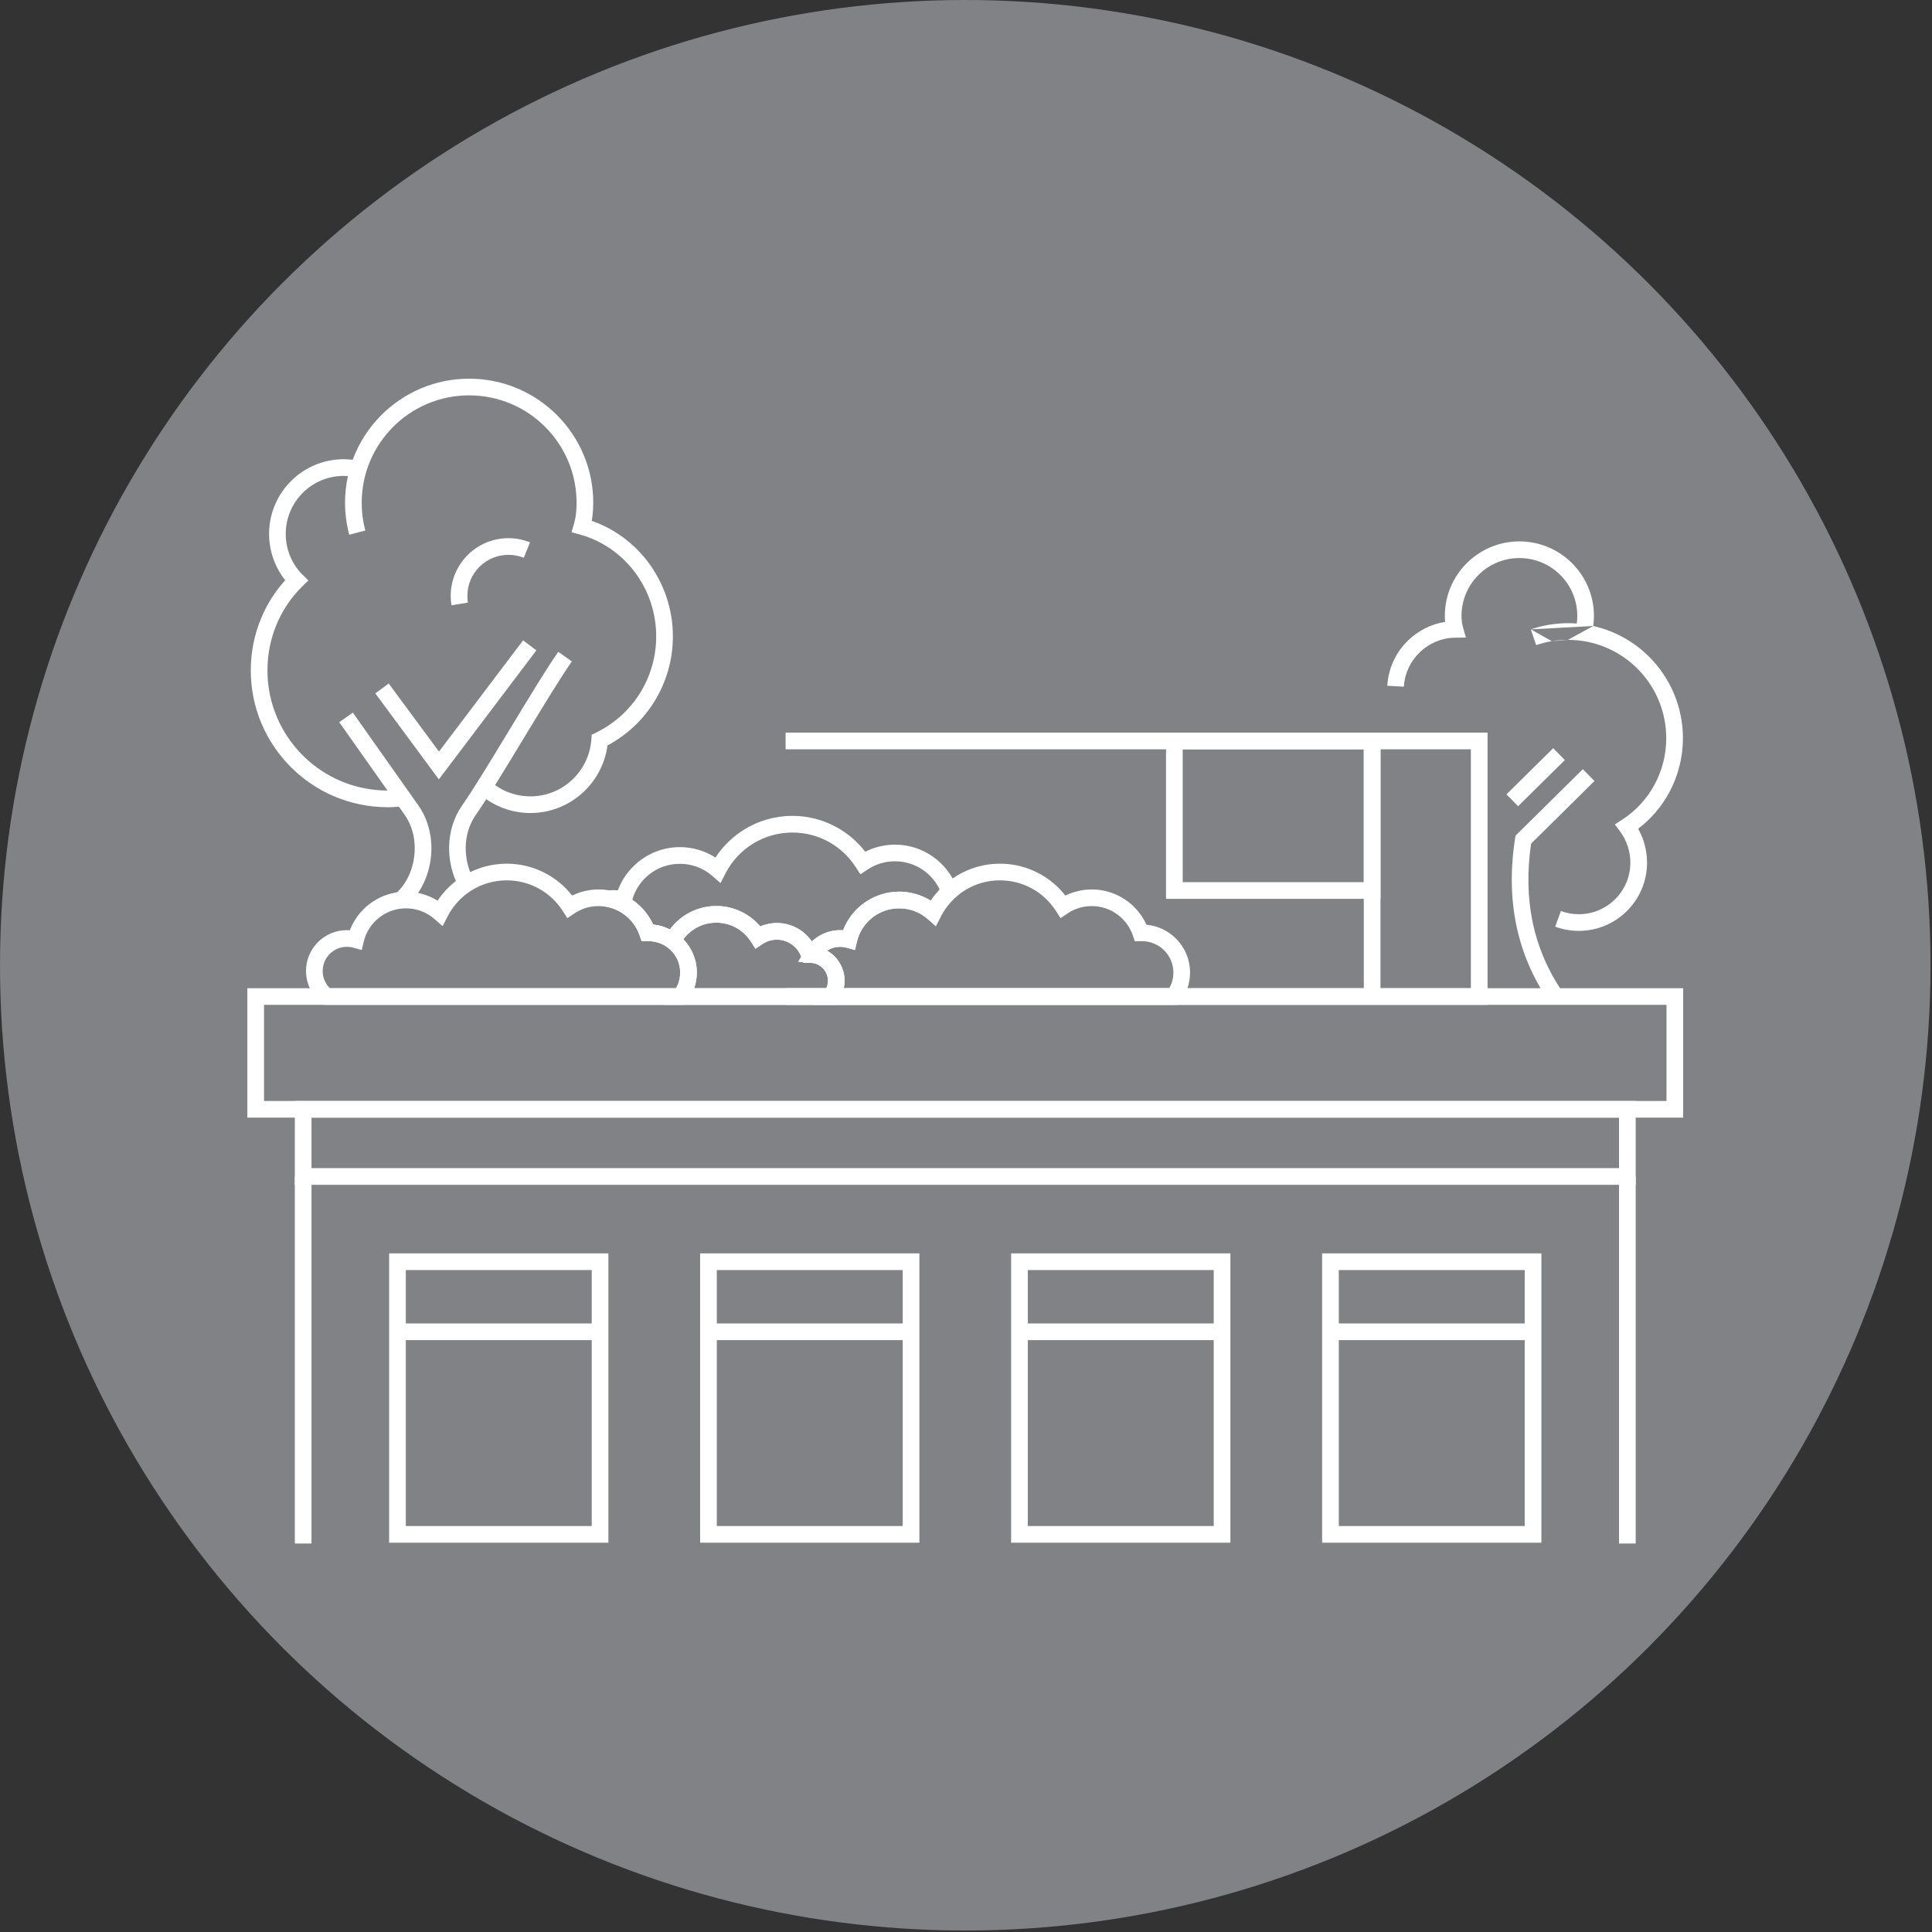 <?xml version="1.0" encoding="UTF-8" standalone="no"?><!DOCTYPE svg PUBLIC "-//W3C//DTD SVG 1.1//EN" "http://www.w3.org/Graphics/SVG/1.1/DTD/svg11.dtd"><svg width="100%" height="100%" viewBox="0 0 479 479" version="1.1" xmlns="http://www.w3.org/2000/svg" xmlns:xlink="http://www.w3.org/1999/xlink" xml:space="preserve" xmlns:serif="http://www.serif.com/" style="fill-rule:evenodd;clip-rule:evenodd;stroke-linejoin:round;stroke-miterlimit:1.414;"><rect x="0" y="0" width="479" height="479" fill="#333333" stroke="none"/><circle cx="239.317" cy="239.317" r="239.317" style="fill:#808285;"/><path d="M63.392,245.002l351.849,0l2.067,-0.001l0,32.097l-2.067,0l-351.849,0l-2.067,0l0,-2.068l0,-27.961l0,-2.068l2.067,0.001Zm349.782,4.134l-347.715,0l0,23.827l347.715,0l0,-23.827Z" style="fill:#fff;fill-rule:nonzero;"/><path d="M77.231,289.613l324.171,0l0,-12.516l-324.171,0l0,12.516Zm326.238,4.134l-328.305,0l-2.067,0l0,-2.067l0,-16.65l0,-2.068l2.067,0.001l328.305,0l2.067,-0.001l0,20.785l-2.067,0Z" style="fill:#fff;fill-rule:nonzero;"/><path d="M86.587,132.575c-0.34,-1.275 -0.598,-2.586 -0.773,-3.92c-0.177,-1.36 -0.268,-2.697 -0.268,-3.997c0,-2.277 0.247,-4.497 0.717,-6.634c-0.333,-0.022 -0.678,-0.035 -1.033,-0.035c-3.978,0 -7.575,1.607 -10.171,4.204l-0.008,0.009c-2.598,2.596 -4.205,6.193 -4.205,10.171c0,1.919 0.377,3.79 1.077,5.492c0.704,1.717 1.74,3.282 3.049,4.577l1.483,1.468l-1.492,1.463c-2.776,2.719 -4.935,5.95 -6.403,9.473c-1.476,3.547 -2.252,7.4 -2.252,11.337c0,8.233 3.338,15.688 8.732,21.081c5.393,5.394 12.848,8.732 21.082,8.732c0.647,0 1.237,-0.017 1.769,-0.047c0.556,-0.032 1.142,-0.086 1.75,-0.157l0.468,4.1c-0.636,0.075 -1.302,0.134 -1.992,0.174c-0.717,0.041 -1.387,0.064 -1.995,0.064c-9.372,0 -17.862,-3.8 -24.004,-9.944c-6.143,-6.142 -9.944,-14.631 -9.944,-24.003c0,-4.472 0.888,-8.863 2.576,-12.92c1.427,-3.427 3.431,-6.616 5.959,-9.409c-1.068,-1.337 -1.942,-2.83 -2.596,-4.422c-0.912,-2.216 -1.401,-4.619 -1.401,-7.059c0,-5.101 2.076,-9.733 5.425,-13.085l0.005,-0.003l0.003,-0.005c3.352,-3.349 7.985,-5.425 13.085,-5.425c0.662,0 1.35,0.04 2.053,0.118l0.163,0.02c1.556,-4.207 4.003,-7.983 7.113,-11.093c5.568,-5.567 13.263,-9.013 21.757,-9.013c8.494,0 16.191,3.446 21.758,9.013c5.568,5.568 9.013,13.264 9.013,21.758c0,1.107 -0.067,2.259 -0.214,3.414c-0.045,0.359 -0.098,0.713 -0.159,1.061c5.678,1.982 10.491,5.607 13.98,10.252c3.881,5.163 6.134,11.585 6.134,18.402c0,5.861 -1.669,11.472 -4.664,16.259c-2.787,4.458 -6.731,8.202 -11.55,10.773c-0.612,4.559 -2.805,8.603 -5.993,11.575c-3.452,3.219 -8.074,5.181 -13.126,5.181c-2.275,0 -4.522,-0.408 -6.636,-1.188c-2.108,-0.777 -4.084,-1.929 -5.824,-3.413l2.679,-3.132c1.357,1.158 2.908,2.061 4.565,2.671c1.65,0.608 3.416,0.929 5.216,0.929c3.975,0 7.609,-1.542 10.317,-4.067c2.721,-2.536 4.518,-6.066 4.806,-10.027l0.087,-1.19l1.075,-0.522c4.572,-2.222 8.299,-5.642 10.881,-9.77c2.59,-4.14 4.034,-8.999 4.034,-14.079c0,-5.918 -1.946,-11.477 -5.294,-15.932c-3.339,-4.444 -8.076,-7.805 -13.668,-9.345l-2.04,-0.562l0.604,-2.013c0.224,-0.752 0.387,-1.556 0.492,-2.38c0.113,-0.886 0.164,-1.87 0.164,-2.897c0,-7.355 -2.982,-14.017 -7.801,-18.836c-4.819,-4.819 -11.48,-7.801 -18.836,-7.801c-7.356,0 -14.016,2.982 -18.835,7.801c-4.819,4.819 -7.801,11.481 -7.801,18.836c0,1.196 0.074,2.355 0.218,3.463c0.148,1.134 0.376,2.274 0.677,3.406l-3.988,1.048Z" style="fill:#fff;fill-rule:nonzero;"/><path d="M111.937,150.065c-0.069,-0.417 -0.119,-0.804 -0.147,-1.157c-0.032,-0.397 -0.05,-0.786 -0.05,-1.159c0,-3.945 1.608,-7.527 4.2,-10.121l-0.004,-0.005c2.591,-2.591 6.173,-4.195 10.126,-4.195c0.898,0 1.811,0.09 2.717,0.265c0.892,0.171 1.773,0.432 2.623,0.773l-1.533,3.827c-0.601,-0.241 -1.228,-0.428 -1.865,-0.549c-0.624,-0.119 -1.275,-0.182 -1.942,-0.182c-2.813,0 -5.362,1.141 -7.204,2.983l-0.008,0c-1.838,1.837 -2.976,4.385 -2.976,7.204c0,0.291 0.012,0.571 0.034,0.835c0.024,0.305 0.057,0.581 0.096,0.82l-4.067,0.661Zm-24.453,26.616l16.337,23.145l0.016,0.025c2.632,3.851 3.522,8.556 2.963,13.003c-0.578,4.616 -2.728,9.004 -6.111,11.916l-2.679,-3.132c2.582,-2.222 4.233,-5.646 4.689,-9.285c0.441,-3.509 -0.234,-7.186 -2.251,-10.153l-16.337,-23.145l3.373,-2.374Zm54.296,-12.696c-2.724,3.859 -7.309,11.424 -11.891,18.985c-4.658,7.688 -9.317,15.379 -12.037,19.23c-1.544,2.27 -2.305,4.95 -2.38,7.648c-0.083,2.902 0.621,5.815 1.981,8.259l-3.6,2.001c-1.716,-3.083 -2.601,-6.739 -2.499,-10.373c0.096,-3.467 1.091,-6.932 3.108,-9.884l0.016,-0.025c2.726,-3.862 7.311,-11.426 11.892,-18.986c4.658,-7.688 9.32,-15.379 12.038,-19.23l3.372,2.375Zm-45.412,5.478l12.47,16.877l20.85,-27.58l3.293,2.485l-22.514,29.781l-1.664,2.2l-1.637,-2.216l-14.107,-19.093l3.309,-2.454Z" style="fill:#fff;fill-rule:nonzero;"/><path d="M379.539,156.035c1.469,-0.5 2.987,-0.88 4.533,-1.137l0,-0.001c1.557,-0.259 3.118,-0.39 4.663,-0.39c0.74,0 1.476,0.028 2.202,0.084c0.076,-0.594 0.118,-1.222 0.118,-1.88c0,-3.969 -1.604,-7.558 -4.196,-10.148l-0.008,-0.008c-2.59,-2.592 -6.179,-4.196 -10.148,-4.196c-3.968,0 -7.558,1.604 -10.148,4.196l-0.008,0.008c-2.592,2.59 -4.195,6.179 -4.195,10.148c0,0.469 0.023,0.931 0.078,1.388c0.056,0.453 0.147,0.913 0.279,1.38l0.736,2.588l-2.696,0.035c-3.345,0.043 -6.427,1.395 -8.714,3.585c-2.278,2.18 -3.772,5.188 -3.969,8.56l-4.117,-0.227c0.26,-4.46 2.229,-8.431 5.227,-11.302c2.463,-2.358 5.625,-3.981 9.109,-4.53c-0.047,-0.502 -0.068,-0.992 -0.068,-1.477c0,-5.092 2.071,-9.714 5.416,-13.062l0.004,-0.004l0.004,-0.004c3.349,-3.345 7.97,-5.416 13.062,-5.416c5.094,0 9.713,2.071 13.062,5.416l0.008,0.008c3.345,3.348 5.415,7.97 5.415,13.062c0,0.802 -0.06,1.636 -0.174,2.491m-10.272,3.763c-1.303,0.215 -2.604,0.543 -3.88,0.977l-1.323,-3.907m5.211,2.93l-0.008,0m3.993,-0.324c-1.358,0 -2.693,0.109 -3.985,0.324m10.264,-3.763c5.351,1.202 10.137,3.911 13.882,7.657c5.159,5.159 8.352,12.29 8.352,20.161c0,4.77 -1.196,9.389 -3.402,13.465c-1.874,3.467 -4.482,6.544 -7.705,8.988c0.546,0.962 0.996,1.977 1.341,3.025c0.565,1.711 0.868,3.528 0.868,5.367c0,4.672 -1.896,8.905 -4.959,11.968c-3.062,3.062 -7.296,4.958 -11.968,4.958c-0.99,0 -1.984,-0.09 -2.967,-0.264l-0.008,0c-0.966,-0.172 -1.929,-0.434 -2.873,-0.782l1.42,-3.875c0.697,0.258 1.43,0.457 2.18,0.59l0,0.001c0.734,0.129 1.486,0.196 2.248,0.196c3.533,0 6.732,-1.432 9.046,-3.746c2.314,-2.314 3.747,-5.514 3.747,-9.046c0,-1.4 -0.229,-2.778 -0.657,-4.075c-0.436,-1.322 -1.071,-2.554 -1.873,-3.624l-1.323,-1.764l1.847,-1.198c3.412,-2.213 6.134,-5.214 8.003,-8.673c1.881,-3.476 2.901,-7.425 2.901,-11.511c0,-6.732 -2.729,-12.829 -7.14,-17.239c-4.41,-4.411 -10.507,-7.14 -17.239,-7.14m6.583,35l-15.714,15.525c-1.008,6.899 -0.874,13.369 0.378,19.411c1.286,6.211 3.763,11.988 7.397,17.338l-3.406,2.308c-3.942,-5.802 -6.628,-12.073 -8.026,-18.821c-1.39,-6.716 -1.502,-13.893 -0.31,-21.539l0.106,-0.676l0.484,-0.477l16.203,-16.008l2.888,2.939Zm-7.346,-5.203l-11.588,11.449l-2.889,-2.938l11.588,-11.45l2.889,2.939Z" style="fill:#fff;fill-rule:nonzero;"/><path d="M85.991,230.612c0.242,0 0.491,0.01 0.748,0.031c0.968,-2.53 2.606,-4.73 4.698,-6.379c2.536,-1.999 5.736,-3.194 9.212,-3.194c1.831,0 3.603,0.34 5.243,0.957c0.909,0.343 1.777,0.773 2.593,1.279c1.66,-2.481 3.847,-4.586 6.401,-6.151c3.133,-1.92 6.816,-3.027 10.748,-3.027c3.568,0 6.938,0.917 9.877,2.527c2.465,1.35 4.626,3.187 6.346,5.38c0.705,-0.345 1.444,-0.638 2.209,-0.87c1.389,-0.422 2.846,-0.65 4.331,-0.65c3.228,0 6.221,1.032 8.662,2.781c2.112,1.513 3.813,3.57 4.9,5.967c2.848,0.262 5.408,1.528 7.319,3.439c2.155,2.155 3.49,5.137 3.49,8.426c0,1.31 -0.22,2.585 -0.623,3.788c-0.415,1.239 -1.026,2.384 -1.791,3.396l-0.625,0.824l-1.022,0l-87.695,0l-0.712,0l-0.564,-0.444c-1.195,-0.94 -2.177,-2.153 -2.852,-3.543c-0.65,-1.34 -1.016,-2.839 -1.016,-4.413c0,-2.794 1.134,-5.327 2.966,-7.159c1.831,-1.83 4.363,-2.965 7.157,-2.965Zm0.828,4.184c-0.242,-0.033 -0.518,-0.051 -0.828,-0.051c-1.654,0 -3.152,0.671 -4.235,1.754c-1.083,1.083 -1.754,2.582 -1.754,4.237c0,0.945 0.215,1.835 0.595,2.62c0.297,0.611 0.7,1.169 1.186,1.646l85.825,0c0.255,-0.443 0.467,-0.91 0.63,-1.395c0.256,-0.764 0.396,-1.599 0.396,-2.479c0,-2.15 -0.872,-4.097 -2.278,-5.504c-1.407,-1.407 -3.354,-2.278 -5.504,-2.278l0,-0.007l-0.277,0.004l-1.502,0.029l-0.483,-1.426c-0.727,-2.147 -2.123,-3.996 -3.935,-5.294c-1.759,-1.26 -3.922,-2.003 -6.258,-2.003c-1.112,0 -2.166,0.16 -3.136,0.454c-1.018,0.308 -1.981,0.772 -2.854,1.359l-1.747,1.173l-1.134,-1.77c-1.494,-2.333 -3.556,-4.265 -5.985,-5.594c-2.337,-1.28 -5.034,-2.009 -7.907,-2.009c-3.157,0 -6.104,0.883 -8.601,2.413c-2.583,1.582 -4.702,3.867 -6.088,6.583l-1.205,2.362l-1.99,-1.749c-0.963,-0.845 -2.085,-1.524 -3.311,-1.986c-1.166,-0.438 -2.445,-0.68 -3.79,-0.68c-2.516,0 -4.83,0.862 -6.661,2.305c-1.867,1.473 -3.236,3.555 -3.804,5.945l-0.497,2.085l-2.062,-0.576c-0.262,-0.073 -0.534,-0.131 -0.806,-0.168" style="fill:#fff;fill-rule:nonzero;"/><path d="M208.273,230.612c0.243,0 0.493,0.01 0.749,0.031c0.968,-2.523 2.607,-4.721 4.697,-6.371c2.541,-2.004 5.744,-3.202 9.211,-3.202c1.832,0 3.604,0.34 5.243,0.957c0.91,0.343 1.778,0.773 2.594,1.279c1.66,-2.481 3.847,-4.586 6.4,-6.151c3.134,-1.92 6.817,-3.027 10.749,-3.027c3.568,0 6.937,0.917 9.877,2.527c2.465,1.35 4.627,3.187 6.346,5.38c0.706,-0.345 1.443,-0.638 2.209,-0.87c1.389,-0.422 2.847,-0.65 4.331,-0.65c3.228,0 6.221,1.032 8.662,2.781c2.112,1.513 3.813,3.57 4.899,5.967c2.849,0.262 5.409,1.528 7.32,3.439c2.155,2.155 3.49,5.137 3.49,8.426c0,1.31 -0.22,2.585 -0.623,3.788c-0.415,1.239 -1.026,2.384 -1.791,3.396l-0.625,0.824l-1.022,0l-84.969,0l-4.154,0l2.507,-3.309c0.291,-0.385 0.521,-0.813 0.672,-1.265c0.144,-0.429 0.223,-0.906 0.223,-1.415c0,-1.169 -0.447,-2.23 -1.176,-3.016c-0.74,-0.798 -1.77,-1.324 -2.917,-1.408l-3.309,-0.243l1.679,-2.857c0.896,-1.527 2.177,-2.799 3.702,-3.674c1.484,-0.851 3.201,-1.337 5.026,-1.337Zm0.828,4.184c-0.242,-0.033 -0.518,-0.051 -0.828,-0.051c-1.086,0 -2.102,0.287 -2.975,0.787l-0.256,0.156c0.773,0.436 1.471,0.989 2.069,1.634c1.421,1.533 2.291,3.582 2.291,5.825c0,0.63 -0.072,1.253 -0.207,1.855l80.695,0c0.255,-0.443 0.467,-0.91 0.63,-1.395c0.255,-0.764 0.396,-1.599 0.396,-2.479c0,-2.15 -0.871,-4.097 -2.279,-5.504c-1.406,-1.407 -3.354,-2.278 -5.503,-2.278l0,-0.007l-0.277,0.004l-1.502,0.029l-0.483,-1.426c-0.727,-2.147 -2.122,-3.996 -3.935,-5.294c-1.759,-1.26 -3.922,-2.003 -6.258,-2.003c-1.113,0 -2.166,0.16 -3.136,0.454c-1.018,0.308 -1.981,0.772 -2.855,1.359l-1.746,1.173l-1.134,-1.77c-1.494,-2.333 -3.556,-4.265 -5.985,-5.594c-2.337,-1.28 -5.034,-2.009 -7.907,-2.009c-3.157,0 -6.104,0.883 -8.601,2.413c-2.583,1.582 -4.702,3.867 -6.088,6.583l-1.205,2.362l-1.991,-1.749c-0.962,-0.845 -2.084,-1.524 -3.31,-1.986c-1.166,-0.438 -2.445,-0.68 -3.791,-0.68c-2.522,0 -4.837,0.859 -6.66,2.297c-1.863,1.471 -3.232,3.556 -3.803,5.953l-0.497,2.083l-2.062,-0.574c-0.263,-0.073 -0.535,-0.131 -0.807,-0.168" style="fill:#fff;fill-rule:nonzero;"/><path d="M160.701,229.221l0.139,-0.003l0.012,-0.006l0.202,0.001l0.04,-0.008c0.676,0 1.355,0.07 2.022,0.198l0.008,0c0.628,0.122 1.258,0.314 1.878,0.564l0.008,0.002l0.057,0.023l-1.493,3.835c-0.405,-0.152 -0.85,-0.275 -1.325,-0.358l-0.008,-0.009c-0.417,-0.074 -0.882,-0.114 -1.389,-0.114l0,-0.009l-0.051,0.002l-0.02,0l-0.023,0l-0.057,-4.118Zm4.223,3.056c1.218,-2.315 3.052,-4.256 5.278,-5.6c2.157,-1.304 4.686,-2.055 7.385,-2.055c2.474,0 4.812,0.637 6.854,1.755c1.548,0.848 2.924,1.973 4.056,3.305c0.342,-0.145 0.693,-0.273 1.053,-0.382c0.989,-0.298 2.021,-0.461 3.063,-0.461c2.282,0 4.398,0.728 6.126,1.967c1.384,0.991 2.518,2.316 3.29,3.856c1.887,0.263 3.58,1.143 4.863,2.427c1.55,1.549 2.51,3.693 2.51,6.058c0,0.938 -0.158,1.856 -0.45,2.723c-0.297,0.891 -0.737,1.716 -1.286,2.442l-0.625,0.824l-1.021,0l-37.313,0l-4.152,0l2.506,-3.309c0.507,-0.67 0.909,-1.421 1.177,-2.22c0.256,-0.764 0.396,-1.599 0.396,-2.479c0,-1.266 -0.293,-2.452 -0.811,-3.488c-0.54,-1.076 -1.337,-2.02 -2.311,-2.748l-1.41,-1.055l0.822,-1.56Zm7.408,-2.064c-1.134,0.686 -2.123,1.584 -2.911,2.639c0.83,0.865 1.535,1.858 2.082,2.948c0.808,1.616 1.265,3.427 1.265,5.328c0,1.31 -0.22,2.585 -0.623,3.788l-0.029,0.086l32.754,0c0.067,-0.144 0.125,-0.29 0.175,-0.44c0.144,-0.429 0.223,-0.906 0.223,-1.415c0,-1.225 -0.497,-2.335 -1.298,-3.136c-0.8,-0.801 -1.911,-1.298 -3.135,-1.298l0,-0.008l-0.173,0.003l-1.503,0.026l-0.482,-1.423c-0.432,-1.276 -1.263,-2.374 -2.342,-3.148c-1.046,-0.749 -2.332,-1.191 -3.722,-1.191c-0.671,0 -1.299,0.095 -1.868,0.266c-0.604,0.183 -1.177,0.46 -1.698,0.809l-1.748,1.172l-1.133,-1.769c-0.923,-1.443 -2.198,-2.637 -3.695,-3.456c-1.44,-0.789 -3.105,-1.238 -4.884,-1.238c-1.925,0 -3.725,0.533 -5.255,1.457" style="fill:#fff;fill-rule:nonzero;"/><path d="M194.777,181.64l174.03,0l0,67.496l-2.067,0l-171.963,0l0,-4.134l169.896,0l0,-59.229l-169.896,0l0,-4.133Z" style="fill:#fff;fill-rule:nonzero;"/><path d="M338.126,247.069l0,-63.363l4.134,0l0,63.363l-4.134,0Z" style="fill:#fff;"/><path d="M338.126,185.773l-44.896,0l0,32.938l44.896,0l0,-32.938Zm-46.963,-4.133l51.097,0l0,41.205l-2.067,0l-49.03,0l-2.067,0l0,-2.067l0,-37.072l0,-2.066l2.067,0Z" style="fill:#fff;fill-rule:nonzero;"/><path d="M152.19,220.685c0.321,0 0.654,0.016 0.997,0.049c1.057,-2.85 2.886,-5.33 5.235,-7.182c2.796,-2.205 6.319,-3.524 10.138,-3.524c2.018,0 3.966,0.374 5.77,1.053c1.077,0.404 2.1,0.919 3.054,1.532c1.849,-2.83 4.314,-5.223 7.202,-6.993c3.462,-2.121 7.533,-3.345 11.879,-3.345c3.944,0 7.667,1.012 10.915,2.79c2.784,1.523 5.215,3.611 7.135,6.102c0.83,-0.418 1.702,-0.769 2.608,-1.044c1.526,-0.463 3.13,-0.715 4.764,-0.715c3.512,0 6.777,1.119 9.458,3.017c2.748,1.946 4.871,4.718 6.005,7.949l0.447,1.275l-1.005,0.921c-0.716,0.654 -1.387,1.391 -1.997,2.19c-0.585,0.768 -1.113,1.605 -1.568,2.498l-1.205,2.362l-1.991,-1.749c-0.962,-0.845 -2.084,-1.524 -3.31,-1.986c-1.166,-0.438 -2.445,-0.68 -3.791,-0.68c-2.522,0 -4.837,0.859 -6.66,2.297c-1.863,1.471 -3.232,3.556 -3.803,5.953l-0.497,2.083l-2.062,-0.574c-0.263,-0.073 -0.535,-0.131 -0.807,-0.168c-0.242,-0.033 -0.518,-0.051 -0.828,-0.051c-1.086,0 -2.102,0.287 -2.975,0.787c-0.914,0.524 -1.676,1.278 -2.203,2.174l-0.64,1.089l-1.248,-0.072l-0.242,-0.014l0,-0.001l-0.133,-0.003l-0.17,0.003l-1.503,0.026l-0.482,-1.423c-0.432,-1.276 -1.263,-2.374 -2.342,-3.148c-1.046,-0.749 -2.332,-1.191 -3.722,-1.191c-0.671,0 -1.299,0.095 -1.868,0.266c-0.604,0.183 -1.177,0.46 -1.698,0.809l-1.748,1.172l-1.133,-1.769c-0.923,-1.443 -2.198,-2.637 -3.695,-3.456c-1.44,-0.789 -3.105,-1.238 -4.884,-1.238c-1.925,0 -3.725,0.533 -5.255,1.457c-1.59,0.961 -2.896,2.342 -3.76,3.984l-1.127,2.139l-1.933,-1.444c-0.317,-0.237 -0.63,-0.442 -0.93,-0.605c-0.327,-0.178 -0.665,-0.333 -1.008,-0.46l-0.057,-0.024c-0.356,-0.146 -0.753,-0.265 -1.184,-0.348l0,-0.002c-0.386,-0.074 -0.803,-0.114 -1.239,-0.114l0,-0.007l-0.313,0.007l-0.04,0.008l-0.005,0l-0.005,0l-0.004,0l-0.005,0l-0.001,0l-0.004,0l0,-0.007l-0.125,0.003l-1.514,0.041l-0.488,-1.438c-0.61,-1.797 -1.688,-3.386 -3.086,-4.618c-1.39,-1.225 -3.091,-2.099 -4.956,-2.474l-11.866,-2.398l11.988,-1.662c0.265,-0.037 0.522,-0.065 0.764,-0.08c0.283,-0.019 0.538,-0.029 0.756,-0.029Zm8.783,-3.904c-2.003,1.579 -3.5,3.777 -4.213,6.307c0.517,0.349 1.008,0.731 1.472,1.141c1.564,1.377 2.84,3.085 3.717,5.013c0.392,0.033 0.781,0.087 1.167,0.161l0.008,0c0.63,0.123 1.263,0.316 1.886,0.566c0.369,0.137 0.728,0.291 1.075,0.461c1.114,-1.505 2.512,-2.784 4.117,-3.753c2.157,-1.304 4.686,-2.055 7.385,-2.055c2.474,0 4.812,0.637 6.854,1.755c1.548,0.848 2.924,1.973 4.056,3.305c0.342,-0.145 0.693,-0.273 1.053,-0.382c0.989,-0.298 2.021,-0.461 3.063,-0.461c2.282,0 4.398,0.728 6.126,1.967c0.993,0.713 1.859,1.595 2.554,2.606c0.589,-0.563 1.245,-1.057 1.954,-1.463c1.484,-0.851 3.201,-1.337 5.026,-1.337c0.243,0 0.493,0.01 0.749,0.031c0.968,-2.523 2.607,-4.721 4.697,-6.371c2.541,-2.004 5.744,-3.202 9.211,-3.202c1.832,0 3.604,0.34 5.243,0.957c0.911,0.343 1.778,0.772 2.595,1.279c0.239,-0.356 0.489,-0.705 0.75,-1.047c0.45,-0.589 0.937,-1.16 1.458,-1.706c-0.906,-1.916 -2.295,-3.56 -4.005,-4.771c-1.991,-1.41 -4.434,-2.24 -7.084,-2.24c-1.262,0 -2.461,0.182 -3.569,0.519c-1.163,0.353 -2.26,0.88 -3.255,1.547l-1.748,1.172l-1.133,-1.77c-1.69,-2.638 -4.023,-4.825 -6.772,-6.328c-2.645,-1.449 -5.696,-2.274 -8.945,-2.274c-3.572,0 -6.906,1.001 -9.732,2.731c-2.923,1.792 -5.318,4.374 -6.888,7.449l-1.206,2.36l-1.99,-1.747c-1.098,-0.964 -2.375,-1.737 -3.771,-2.263c-1.33,-0.501 -2.788,-0.776 -4.318,-0.776c-2.873,0 -5.509,0.98 -7.587,2.619" style="fill:#fff;fill-rule:nonzero;"/><path d="M73.097,382.682l0,-91.002l4.134,0l0,91.002l-4.134,0Z" style="fill:#fff;"/><path d="M401.402,382.682l0,-91.002l4.134,0l0,91.002l-4.134,0Z" style="fill:#fff;"/><path d="M98.544,310.748l52.296,0l0,71.735l-2.067,0l-50.229,0l-2.067,0l0,-2.068l0,-67.6l0,-2.067l2.067,0Zm48.162,4.134l-46.095,0l0,63.467l46.095,0l0,-63.467Z" style="fill:#fff;fill-rule:nonzero;"/><rect x="98.544" y="328.121" width="50.229" height="4.134" style="fill:#fff;"/><path d="M175.65,310.748l52.295,0l0,71.735l-2.066,0l-50.229,0l-2.067,0l0,-2.068l0,-67.6l0,-2.067l2.067,0Zm48.162,4.134l-46.095,0l0,63.467l46.095,0l0,-63.467Z" style="fill:#fff;fill-rule:nonzero;"/><rect x="175.65" y="328.121" width="50.229" height="4.134" style="fill:#fff;"/><path d="M252.755,310.748l52.295,0l0,71.735l-2.067,0l-50.228,0l-2.068,0l0,-2.068l0,-67.6l0,-2.067l2.068,0Zm48.161,4.134l-46.094,0l0,63.467l46.094,0l0,-63.467Z" style="fill:#fff;fill-rule:nonzero;"/><rect x="252.755" y="328.121" width="50.229" height="4.134" style="fill:#fff;"/><path d="M329.86,310.748l52.296,0l0,71.735l-2.067,0l-50.229,0l-2.066,0l0,-2.068l0,-67.6l0,-2.067l2.066,0Zm48.162,4.134l-46.095,0l0,63.467l46.095,0l0,-63.467Z" style="fill:#fff;fill-rule:nonzero;"/><rect x="329.86" y="328.121" width="50.229" height="4.134" style="fill:#fff;"/></svg>